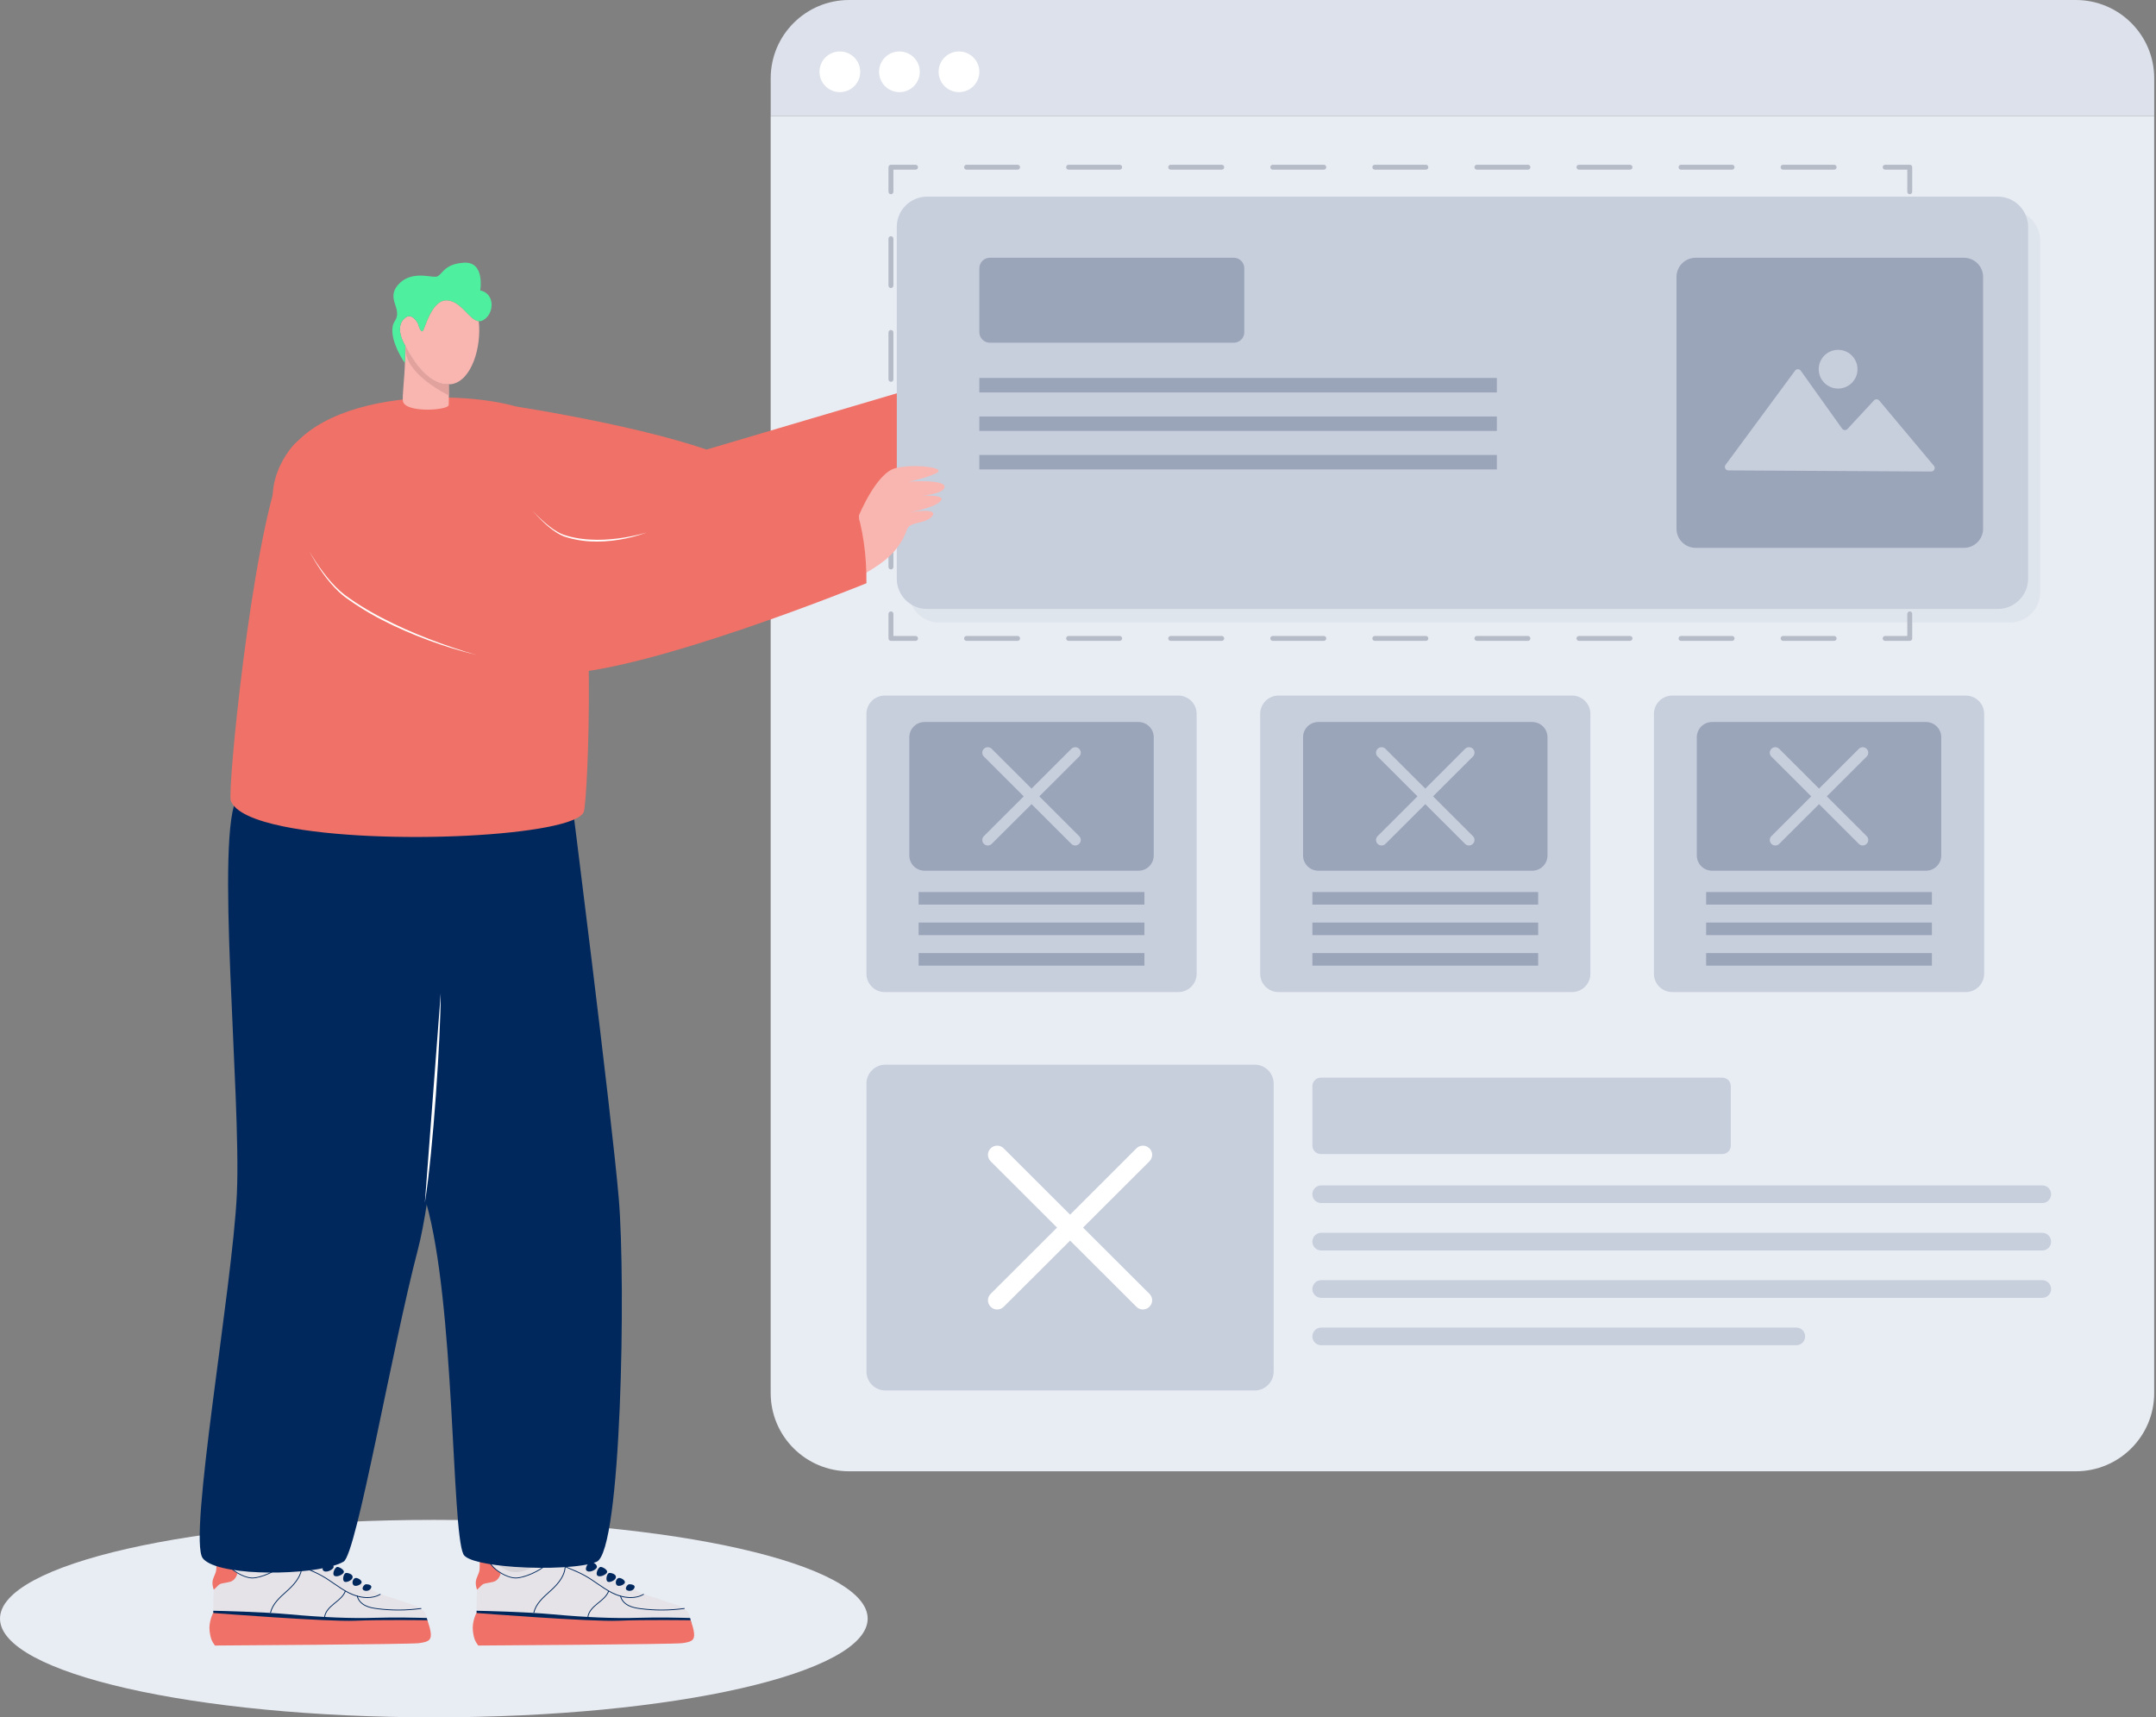 <svg width="349" height="278" viewBox="0 0 349 278" fill="none" xmlns="http://www.w3.org/2000/svg">
<rect x="0" y="0" width="349" height="278" fill="#808080" stroke="none"/>
<path d="M348.707 18.768V225.505C348.707 232.492 343.046 238.168 336.014 238.168H137.453C130.438 238.168 124.752 232.492 124.752 225.505V18.768H348.706H348.707Z" fill="#E8ECF3"/>
<path d="M309.14 103.744H305.159C304.939 103.744 304.761 103.566 304.761 103.346C304.761 103.127 304.939 102.949 305.159 102.949H308.742V99.372C308.742 99.153 308.921 98.975 309.14 98.975C309.36 98.975 309.539 99.153 309.539 99.372V103.346C309.539 103.566 309.36 103.744 309.14 103.744Z" fill="#B5BBC7"/>
<path d="M296.898 103.743H288.637C288.417 103.743 288.239 103.565 288.239 103.346C288.239 103.126 288.417 102.948 288.637 102.948H296.898C297.118 102.948 297.296 103.126 297.296 103.346C297.296 103.565 297.118 103.743 296.898 103.743ZM280.376 103.743H272.115C271.895 103.743 271.717 103.565 271.717 103.346C271.717 103.126 271.895 102.948 272.115 102.948H280.376C280.596 102.948 280.774 103.126 280.774 103.346C280.774 103.565 280.596 103.743 280.376 103.743ZM263.854 103.743H255.593C255.373 103.743 255.195 103.565 255.195 103.346C255.195 103.126 255.373 102.948 255.593 102.948H263.854C264.074 102.948 264.252 103.126 264.252 103.346C264.252 103.565 264.074 103.743 263.854 103.743ZM247.332 103.743H239.071C238.851 103.743 238.673 103.565 238.673 103.346C238.673 103.126 238.851 102.948 239.071 102.948H247.332C247.552 102.948 247.73 103.126 247.73 103.346C247.73 103.565 247.552 103.743 247.332 103.743ZM230.81 103.743H222.549C222.329 103.743 222.15 103.565 222.15 103.346C222.15 103.126 222.329 102.948 222.549 102.948H230.81C231.03 102.948 231.208 103.126 231.208 103.346C231.208 103.565 231.03 103.743 230.81 103.743ZM214.288 103.743H206.027C205.807 103.743 205.628 103.565 205.628 103.346C205.628 103.126 205.807 102.948 206.027 102.948H214.288C214.508 102.948 214.686 103.126 214.686 103.346C214.686 103.565 214.508 103.743 214.288 103.743ZM197.765 103.743H189.504C189.284 103.743 189.106 103.565 189.106 103.346C189.106 103.126 189.284 102.948 189.504 102.948H197.765C197.985 102.948 198.164 103.126 198.164 103.346C198.164 103.565 197.985 103.743 197.765 103.743ZM181.243 103.743H172.982C172.762 103.743 172.584 103.565 172.584 103.346C172.584 103.126 172.762 102.948 172.982 102.948H181.243C181.463 102.948 181.642 103.126 181.642 103.346C181.642 103.565 181.463 103.743 181.243 103.743ZM164.721 103.743H156.46C156.24 103.743 156.062 103.565 156.062 103.346C156.062 103.126 156.24 102.948 156.46 102.948H164.721C164.941 102.948 165.119 103.126 165.119 103.346C165.119 103.565 164.941 103.743 164.721 103.743Z" fill="#B5BBC7"/>
<path d="M148.203 103.744H144.222C144.002 103.744 143.823 103.566 143.823 103.346V99.372C143.823 99.153 144.002 98.975 144.222 98.975C144.442 98.975 144.62 99.153 144.62 99.372V102.949H148.203C148.423 102.949 148.601 103.127 148.601 103.346C148.601 103.566 148.423 103.744 148.203 103.744Z" fill="#B5BBC7"/>
<path d="M144.221 92.176C144.001 92.176 143.822 91.998 143.822 91.779V84.187C143.822 83.967 144.001 83.789 144.221 83.789C144.441 83.789 144.619 83.967 144.619 84.187V91.779C144.619 91.998 144.441 92.176 144.221 92.176ZM144.221 76.992C144.001 76.992 143.822 76.814 143.822 76.595V69.002C143.822 68.783 144.001 68.605 144.221 68.605C144.441 68.605 144.619 68.783 144.619 69.002V76.595C144.619 76.814 144.441 76.992 144.221 76.992ZM144.221 61.808C144.001 61.808 143.822 61.63 143.822 61.41V53.818C143.822 53.599 144.001 53.421 144.221 53.421C144.441 53.421 144.619 53.599 144.619 53.818V61.41C144.619 61.63 144.441 61.808 144.221 61.808ZM144.221 46.623C144.001 46.623 143.822 46.446 143.822 46.226V38.634C143.822 38.414 144.001 38.236 144.221 38.236C144.441 38.236 144.619 38.414 144.619 38.634V46.226C144.619 46.446 144.441 46.623 144.221 46.623Z" fill="#B5BBC7"/>
<path d="M144.221 31.439C144.001 31.439 143.822 31.261 143.822 31.041V27.067C143.822 26.848 144.001 26.67 144.221 26.67H148.202C148.422 26.67 148.6 26.848 148.6 27.067C148.6 27.287 148.422 27.465 148.202 27.465H144.619V31.041C144.619 31.261 144.441 31.439 144.221 31.439Z" fill="#B5BBC7"/>
<path d="M296.898 27.464H288.637C288.417 27.464 288.239 27.286 288.239 27.066C288.239 26.847 288.417 26.669 288.637 26.669H296.898C297.118 26.669 297.296 26.847 297.296 27.066C297.296 27.286 297.118 27.464 296.898 27.464ZM280.376 27.464H272.115C271.895 27.464 271.717 27.286 271.717 27.066C271.717 26.847 271.895 26.669 272.115 26.669H280.376C280.596 26.669 280.774 26.847 280.774 27.066C280.774 27.286 280.596 27.464 280.376 27.464ZM263.854 27.464H255.593C255.373 27.464 255.195 27.286 255.195 27.066C255.195 26.847 255.373 26.669 255.593 26.669H263.854C264.074 26.669 264.252 26.847 264.252 27.066C264.252 27.286 264.074 27.464 263.854 27.464ZM247.332 27.464H239.071C238.851 27.464 238.673 27.286 238.673 27.066C238.673 26.847 238.851 26.669 239.071 26.669H247.332C247.552 26.669 247.73 26.847 247.73 27.066C247.73 27.286 247.552 27.464 247.332 27.464ZM230.81 27.464H222.549C222.329 27.464 222.15 27.286 222.15 27.066C222.15 26.847 222.329 26.669 222.549 26.669H230.81C231.03 26.669 231.208 26.847 231.208 27.066C231.208 27.286 231.03 27.464 230.81 27.464ZM214.288 27.464H206.027C205.807 27.464 205.628 27.286 205.628 27.066C205.628 26.847 205.807 26.669 206.027 26.669H214.288C214.508 26.669 214.686 26.847 214.686 27.066C214.686 27.286 214.508 27.464 214.288 27.464ZM197.765 27.464H189.504C189.284 27.464 189.106 27.286 189.106 27.066C189.106 26.847 189.284 26.669 189.504 26.669H197.765C197.985 26.669 198.164 26.847 198.164 27.066C198.164 27.286 197.985 27.464 197.765 27.464ZM181.243 27.464H172.982C172.762 27.464 172.584 27.286 172.584 27.066C172.584 26.847 172.762 26.669 172.982 26.669H181.243C181.463 26.669 181.642 26.847 181.642 27.066C181.642 27.286 181.463 27.464 181.243 27.464ZM164.721 27.464H156.46C156.24 27.464 156.062 27.286 156.062 27.066C156.062 26.847 156.24 26.669 156.46 26.669H164.721C164.941 26.669 165.119 26.847 165.119 27.066C165.119 27.286 164.941 27.464 164.721 27.464Z" fill="#B5BBC7"/>
<path d="M309.14 31.439C308.921 31.439 308.742 31.261 308.742 31.041V27.465H305.159C304.939 27.465 304.761 27.287 304.761 27.067C304.761 26.848 304.939 26.67 305.159 26.67H309.14C309.36 26.67 309.539 26.848 309.539 27.067V31.041C309.539 31.261 309.36 31.439 309.14 31.439Z" fill="#B5BBC7"/>
<path d="M309.14 92.176C308.92 92.176 308.742 91.998 308.742 91.779V84.187C308.742 83.967 308.92 83.789 309.14 83.789C309.36 83.789 309.539 83.967 309.539 84.187V91.779C309.539 91.998 309.36 92.176 309.14 92.176ZM309.14 76.992C308.92 76.992 308.742 76.814 308.742 76.595V69.002C308.742 68.783 308.92 68.605 309.14 68.605C309.36 68.605 309.539 68.783 309.539 69.002V76.595C309.539 76.814 309.36 76.992 309.14 76.992ZM309.14 61.808C308.92 61.808 308.742 61.63 308.742 61.41V53.818C308.742 53.599 308.92 53.421 309.14 53.421C309.36 53.421 309.539 53.599 309.539 53.818V61.41C309.539 61.63 309.36 61.808 309.14 61.808ZM309.14 46.623C308.92 46.623 308.742 46.446 308.742 46.226V38.634C308.742 38.414 308.92 38.236 309.14 38.236C309.36 38.236 309.539 38.414 309.539 38.634V46.226C309.539 46.446 309.36 46.623 309.14 46.623Z" fill="#B5BBC7"/>
<path d="M348.711 18.768V12.672C348.711 5.678 343.031 0 336.015 0H137.45C130.435 0 124.756 5.678 124.756 12.672V18.768H348.712H348.711Z" fill="#DCE1EB"/>
<path d="M139.251 11.617C139.251 13.446 137.772 14.913 135.949 14.913C134.126 14.913 132.656 13.446 132.656 11.617C132.656 9.787 134.135 8.33 135.949 8.33C137.763 8.33 139.251 9.797 139.251 11.617Z" fill="white"/>
<path d="M148.891 11.617C148.891 13.446 147.412 14.913 145.589 14.913C143.766 14.913 142.296 13.446 142.296 11.617C142.296 9.787 143.775 8.33 145.589 8.33C147.403 8.33 148.891 9.797 148.891 11.617Z" fill="white"/>
<path d="M158.532 11.617C158.532 13.446 157.053 14.913 155.229 14.913C153.406 14.913 151.937 13.446 151.937 11.617C151.937 9.787 153.416 8.33 155.229 8.33C157.043 8.33 158.532 9.797 158.532 11.617Z" fill="white"/>
<path d="M70.227 277.999C109.011 277.999 140.453 270.843 140.453 262.017C140.453 253.19 109.011 246.034 70.227 246.034C31.442 246.034 0 253.19 0 262.017C0 270.843 31.442 277.999 70.227 277.999Z" fill="#E8ECF3"/>
<g clip-path="url(#clip0_2634_6950)">
<path d="M37.598 252.504C37.598 252.504 39.42 252.207 41.242 252.037C43.065 251.867 45.234 251.91 45.234 251.91L45.451 253.523C45.451 253.523 40.895 255.009 40.765 255.009C40.635 255.009 37.945 253.778 37.945 253.778L37.598 252.504V252.504Z" fill="#D5D3D8"/>
<path d="M34.538 261.206C34.473 261.016 34.604 257.322 34.604 257.322C34.604 257.322 34.213 256.398 34.506 255.57C34.799 254.743 35.027 254.552 35.027 253.723C35.027 252.895 35.027 251.685 36.198 251.526C37.37 251.367 37.467 252.896 38.346 253.532C39.225 254.169 40.526 255.093 43.032 253.978C45.538 252.864 45.375 252.737 45.375 252.737C45.375 252.737 44.822 251.972 45.603 250.572C46.384 249.17 46.904 248.884 47.23 248.948C47.556 249.011 49.443 250.54 49.996 251.049C50.55 251.559 50.875 251.877 50.875 251.877C50.875 251.877 53.543 253.437 55.073 254.329C56.603 255.22 61.223 257.959 61.223 257.959C61.223 257.959 66.451 259.593 67.536 260.061C68.621 260.528 68.881 261.122 69.055 261.759C69.229 262.396 69.272 262.778 69.272 262.778C69.272 262.778 52.35 263.287 49.877 263.16C47.404 263.032 34.539 261.206 34.539 261.206H34.538Z" fill="#E5E3E8"/>
<path d="M35.298 256.664C35.688 256.239 36.209 256.324 37.207 256.069C38.205 255.814 38.422 254.711 38.422 254.711C37.557 254.047 36.7 253.128 36.148 252.199C36.041 252.02 35.927 251.823 35.729 251.746C35.703 251.735 35.676 251.728 35.648 251.723C35.027 252.134 35.027 253.054 35.027 253.724C35.027 254.552 34.799 254.743 34.506 255.571C34.213 256.399 34.604 257.322 34.604 257.322C34.604 257.322 34.907 257.088 35.298 256.664V256.664Z" fill="#F07167"/>
<path d="M59.464 258.679C58.523 258.679 57.495 258.426 56.481 257.924C55.61 257.493 54.798 256.934 54.013 256.393C53.379 255.957 52.723 255.505 52.042 255.125C51.224 254.668 50.34 254.299 49.486 253.942C48.448 253.508 47.375 253.06 46.407 252.451C46.376 252.431 46.366 252.39 46.387 252.359C46.407 252.328 46.45 252.319 46.481 252.34C47.439 252.943 48.507 253.389 49.539 253.821C50.397 254.179 51.284 254.55 52.109 255.01C52.797 255.393 53.455 255.846 54.091 256.285C54.873 256.823 55.681 257.38 56.543 257.806C58.361 258.706 60.22 258.79 61.515 258.033C61.547 258.014 61.588 258.024 61.608 258.056C61.627 258.088 61.617 258.128 61.584 258.147C60.977 258.502 60.251 258.679 59.465 258.679L59.464 258.679Z" fill="#00285D"/>
<path d="M50.744 253.098C50.449 252.751 50.874 251.484 51.439 251.611C52.003 251.739 52.523 252.078 52.393 252.418C52.263 252.758 50.961 253.352 50.744 253.098Z" fill="#00285D"/>
<path d="M52.263 254.159C52.074 253.871 52.566 252.886 52.958 252.843C53.348 252.801 54.085 253.267 53.999 253.692C53.912 254.117 52.653 254.754 52.263 254.159Z" fill="#00285D"/>
<path d="M54.085 255.051C53.719 254.731 54.259 253.649 54.606 253.649C54.953 253.649 55.821 254.159 55.647 254.541C55.474 254.923 54.476 255.39 54.085 255.051Z" fill="#00285D"/>
<path d="M55.734 256.027C55.335 255.748 55.647 254.669 55.995 254.626C56.342 254.583 57.166 254.838 57.079 255.348C56.992 255.857 56.038 256.239 55.734 256.027Z" fill="#00285D"/>
<path d="M57.253 256.622C56.836 256.272 57.166 255.433 57.6 255.433C58.034 255.433 58.685 255.9 58.511 256.24C58.338 256.58 57.557 256.876 57.253 256.622Z" fill="#00285D"/>
<path d="M58.815 257.386C58.468 257.131 58.945 256.452 59.249 256.452C59.553 256.452 60.29 256.537 60.073 257.047C59.857 257.556 59.162 257.641 58.815 257.386V257.386Z" fill="#00285D"/>
<path d="M69.097 261.917C67.912 261.882 63.929 261.779 60.681 261.886C56.82 262.013 52.09 261.801 46.97 261.334C42.415 260.919 35.902 260.772 34.52 260.745C34.52 260.997 34.526 261.17 34.538 261.207C34.538 261.207 47.403 263.032 49.876 263.16C52.349 263.287 69.271 262.778 69.271 262.778C69.271 262.778 69.235 262.458 69.096 261.917H69.097Z" fill="#00285D"/>
<path d="M34.493 261.11C34.493 261.11 33.745 262.557 33.933 264.048C34.105 265.418 34.374 265.772 34.794 266.375C34.794 266.375 66.422 266.184 67.789 265.993C69.156 265.802 69.741 265.611 69.741 264.656C69.741 263.701 69.163 262.286 69.163 262.286C69.163 262.286 61.737 262.172 57.441 262.363C53.146 262.554 34.493 261.11 34.493 261.11Z" fill="#F07167"/>
<path d="M43.796 261.099C43.791 261.099 43.786 261.099 43.781 261.098C43.744 261.089 43.721 261.053 43.73 261.018C44.074 259.581 45.239 258.541 46.366 257.536L46.482 257.433C47.962 256.11 48.72 254.877 48.799 253.663C48.802 253.627 48.834 253.599 48.871 253.602C48.908 253.604 48.937 253.636 48.934 253.672C48.853 254.922 48.08 256.185 46.573 257.532L46.458 257.635C45.346 258.626 44.197 259.652 43.862 261.048C43.855 261.079 43.827 261.1 43.796 261.1V261.099Z" fill="#00285D"/>
<path d="M52.541 261.876C52.541 261.876 52.537 261.876 52.535 261.876C52.498 261.872 52.47 261.84 52.474 261.803C52.565 260.86 53.309 260.137 54.025 259.554C54.085 259.506 54.144 259.458 54.203 259.41C54.863 258.878 55.545 258.327 55.833 257.558C55.845 257.524 55.885 257.506 55.92 257.519C55.955 257.531 55.973 257.57 55.96 257.604C55.658 258.406 54.962 258.968 54.289 259.512C54.229 259.56 54.17 259.608 54.111 259.656C53.416 260.221 52.694 260.92 52.607 261.815C52.604 261.849 52.575 261.875 52.54 261.875L52.541 261.876Z" fill="#00285D"/>
<path d="M64.489 260.694C63.36 260.694 62.233 260.624 61.111 260.482C60.468 260.401 59.729 260.287 59.078 259.953C58.378 259.594 57.888 259.003 57.769 258.372C57.762 258.336 57.786 258.302 57.823 258.295C57.86 258.288 57.895 258.312 57.902 258.348C58.014 258.939 58.477 259.495 59.141 259.834C59.773 260.158 60.498 260.27 61.128 260.35C63.457 260.644 65.817 260.631 68.142 260.311C68.179 260.306 68.213 260.332 68.218 260.368C68.223 260.404 68.197 260.438 68.16 260.443C66.943 260.611 65.715 260.694 64.488 260.694H64.489Z" fill="#00285D"/>
<path d="M47.534 248.979L47.151 249.527C47.054 249.666 47.102 249.855 47.253 249.934L49.331 251.019C49.467 251.089 49.635 251.044 49.714 250.915L49.833 250.72L47.534 248.979Z" fill="#F07167"/>
<path d="M40.853 255.503C40.791 255.503 40.731 255.501 40.673 255.496C39.228 255.386 37.514 254.219 36.923 253.431C36.536 252.915 35.645 251.747 35.636 251.735C35.615 251.707 35.621 251.667 35.65 251.646C35.679 251.625 35.72 251.63 35.741 251.659C35.75 251.67 36.64 252.838 37.028 253.355C37.606 254.124 39.275 255.262 40.684 255.369C42.087 255.476 44.911 254.134 45.575 253.354C45.711 253.196 45.845 253.031 45.986 252.857C46.525 252.198 47.08 251.517 47.675 251.175C48.433 250.739 50.802 251.775 50.902 251.819C50.935 251.834 50.95 251.871 50.935 251.903C50.92 251.935 50.881 251.95 50.849 251.935C50.825 251.924 48.442 250.882 47.741 251.285C47.168 251.615 46.619 252.287 46.089 252.937C45.947 253.111 45.812 253.276 45.676 253.436C45.02 254.206 42.374 255.503 40.854 255.503H40.853Z" fill="#00285D"/>
</g>
<g clip-path="url(#clip1_2634_6950)">
<path d="M80.218 252.504C80.218 252.504 82.04 252.207 83.862 252.037C85.685 251.867 87.854 251.91 87.854 251.91L88.071 253.523C88.071 253.523 83.515 255.009 83.385 255.009C83.255 255.009 80.565 253.778 80.565 253.778L80.218 252.504V252.504Z" fill="#D5D3D8"/>
<path d="M77.159 261.206C77.093 261.016 77.224 257.322 77.224 257.322C77.224 257.322 76.834 256.398 77.126 255.57C77.419 254.743 77.647 254.552 77.647 253.723C77.647 252.895 77.647 251.685 78.818 251.526C79.99 251.367 80.087 252.896 80.966 253.532C81.845 254.169 83.146 255.093 85.652 253.978C88.158 252.864 87.995 252.737 87.995 252.737C87.995 252.737 87.442 251.972 88.223 250.572C89.004 249.17 89.525 248.884 89.85 248.948C90.176 249.011 92.063 250.54 92.617 251.049C93.17 251.559 93.495 251.877 93.495 251.877C93.495 251.877 96.163 253.437 97.693 254.329C99.223 255.22 103.844 257.959 103.844 257.959C103.844 257.959 109.072 259.593 110.156 260.061C111.241 260.528 111.502 261.122 111.675 261.759C111.849 262.396 111.892 262.778 111.892 262.778C111.892 262.778 94.97 263.287 92.497 263.16C90.024 263.032 77.159 261.206 77.159 261.206H77.159Z" fill="#E5E3E8"/>
<path d="M77.918 256.664C78.309 256.239 78.829 256.324 79.828 256.069C80.826 255.814 81.042 254.711 81.042 254.711C80.178 254.047 79.32 253.128 78.768 252.199C78.661 252.02 78.547 251.823 78.349 251.746C78.323 251.735 78.296 251.728 78.269 251.723C77.647 252.134 77.647 253.054 77.647 253.724C77.647 254.552 77.419 254.743 77.126 255.571C76.833 256.399 77.224 257.322 77.224 257.322C77.224 257.322 77.527 257.088 77.918 256.664V256.664Z" fill="#F07167"/>
<path d="M102.084 258.679C101.143 258.679 100.115 258.426 99.102 257.924C98.23 257.493 97.418 256.934 96.633 256.393C95.999 255.957 95.343 255.505 94.662 255.125C93.844 254.668 92.961 254.299 92.106 253.942C91.068 253.508 89.995 253.06 89.027 252.451C88.996 252.431 88.987 252.39 89.007 252.359C89.027 252.328 89.07 252.319 89.101 252.34C90.059 252.943 91.127 253.389 92.159 253.821C93.017 254.179 93.905 254.55 94.73 255.01C95.417 255.393 96.075 255.846 96.712 256.285C97.493 256.823 98.301 257.38 99.163 257.806C100.982 258.706 102.84 258.79 104.135 258.033C104.167 258.014 104.209 258.024 104.228 258.056C104.247 258.088 104.237 258.128 104.204 258.147C103.597 258.502 102.871 258.679 102.085 258.679L102.084 258.679Z" fill="#00285D"/>
<path d="M93.364 253.098C93.069 252.751 93.494 251.484 94.059 251.611C94.623 251.739 95.144 252.078 95.013 252.418C94.883 252.758 93.581 253.352 93.364 253.098Z" fill="#00285D"/>
<path d="M94.883 254.159C94.694 253.871 95.187 252.886 95.578 252.843C95.968 252.801 96.706 253.267 96.619 253.692C96.532 254.117 95.273 254.754 94.883 254.159Z" fill="#00285D"/>
<path d="M96.706 255.051C96.339 254.731 96.879 253.649 97.227 253.649C97.574 253.649 98.441 254.159 98.267 254.541C98.094 254.923 97.096 255.39 96.706 255.051Z" fill="#00285D"/>
<path d="M98.354 256.027C97.955 255.748 98.267 254.669 98.615 254.626C98.962 254.583 99.786 254.838 99.7 255.348C99.613 255.857 98.659 256.239 98.354 256.027Z" fill="#00285D"/>
<path d="M99.873 256.622C99.456 256.272 99.786 255.433 100.22 255.433C100.654 255.433 101.305 255.9 101.132 256.24C100.958 256.58 100.177 256.876 99.873 256.622Z" fill="#00285D"/>
<path d="M101.435 257.386C101.088 257.131 101.565 256.452 101.869 256.452C102.173 256.452 102.91 256.537 102.693 257.047C102.477 257.556 101.782 257.641 101.435 257.386V257.386Z" fill="#00285D"/>
<path d="M111.717 261.917C110.532 261.882 106.549 261.779 103.301 261.886C99.44 262.013 94.71 261.801 89.59 261.334C85.035 260.919 78.522 260.772 77.141 260.745C77.141 260.997 77.146 261.17 77.159 261.207C77.159 261.207 90.023 263.032 92.496 263.16C94.969 263.287 111.891 262.778 111.891 262.778C111.891 262.778 111.855 262.458 111.716 261.917H111.717Z" fill="#00285D"/>
<path d="M77.113 261.11C77.113 261.11 76.365 262.557 76.553 264.048C76.725 265.418 76.994 265.772 77.414 266.375C77.414 266.375 109.043 266.184 110.409 265.993C111.776 265.802 112.362 265.611 112.362 264.656C112.362 263.701 111.784 262.286 111.784 262.286C111.784 262.286 104.357 262.172 100.062 262.363C95.766 262.554 77.113 261.11 77.113 261.11Z" fill="#F07167"/>
<path d="M86.416 261.099C86.411 261.099 86.406 261.099 86.401 261.098C86.364 261.089 86.341 261.053 86.35 261.018C86.695 259.581 87.859 258.541 88.987 257.536L89.102 257.433C90.582 256.11 91.34 254.877 91.42 253.663C91.422 253.627 91.454 253.599 91.492 253.602C91.529 253.604 91.558 253.636 91.555 253.672C91.473 254.922 90.701 256.185 89.194 257.532L89.078 257.635C87.966 258.626 86.817 259.652 86.482 261.048C86.475 261.079 86.448 261.1 86.416 261.1V261.099Z" fill="#00285D"/>
<path d="M95.162 261.876C95.162 261.876 95.157 261.876 95.155 261.876C95.118 261.872 95.09 261.84 95.094 261.803C95.185 260.86 95.929 260.137 96.645 259.554C96.705 259.506 96.764 259.458 96.823 259.41C97.483 258.878 98.165 258.327 98.453 257.558C98.466 257.524 98.505 257.506 98.54 257.519C98.575 257.531 98.593 257.57 98.58 257.604C98.279 258.406 97.583 258.968 96.909 259.512C96.85 259.56 96.79 259.608 96.731 259.656C96.036 260.221 95.314 260.92 95.228 261.815C95.224 261.849 95.195 261.875 95.16 261.875L95.162 261.876Z" fill="#00285D"/>
<path d="M107.109 260.694C105.98 260.694 104.853 260.624 103.731 260.482C103.088 260.401 102.349 260.287 101.698 259.953C100.998 259.594 100.508 259.003 100.389 258.372C100.382 258.336 100.407 258.302 100.443 258.295C100.48 258.288 100.515 258.312 100.522 258.348C100.634 258.939 101.097 259.495 101.762 259.834C102.393 260.158 103.118 260.27 103.749 260.35C106.077 260.644 108.437 260.631 110.762 260.311C110.799 260.306 110.833 260.332 110.838 260.368C110.843 260.404 110.818 260.438 110.78 260.443C109.563 260.611 108.336 260.694 107.108 260.694H107.109Z" fill="#00285D"/>
<path d="M90.154 248.979L89.771 249.527C89.674 249.666 89.722 249.855 89.873 249.934L91.952 251.019C92.087 251.089 92.255 251.044 92.334 250.915L92.453 250.72L90.154 248.979Z" fill="#F07167"/>
<path d="M83.473 255.503C83.411 255.503 83.351 255.501 83.293 255.496C81.848 255.386 80.135 254.219 79.543 253.431C79.156 252.915 78.266 251.747 78.257 251.735C78.235 251.707 78.241 251.667 78.27 251.646C78.299 251.625 78.34 251.63 78.361 251.659C78.37 251.67 79.261 252.838 79.649 253.355C80.226 254.124 81.895 255.262 83.304 255.369C84.707 255.476 87.532 254.134 88.196 253.354C88.331 253.196 88.465 253.031 88.607 252.857C89.145 252.198 89.7 251.517 90.296 251.175C91.053 250.739 93.422 251.775 93.522 251.819C93.555 251.834 93.57 251.871 93.555 251.903C93.54 251.935 93.502 251.95 93.469 251.935C93.445 251.924 91.062 250.882 90.362 251.285C89.788 251.615 89.24 252.287 88.709 252.937C88.567 253.111 88.432 253.276 88.296 253.436C87.64 254.206 84.995 255.503 83.474 255.503H83.473Z" fill="#00285D"/>
</g>
<path d="M149.853 77.023C149.853 77.023 142.138 82.373 129.031 89.876C124.921 92.237 120.144 94.073 114.705 94.844C112.603 95.138 110.565 95.377 108.597 95.567C101.821 96.203 95.897 96.227 91.055 95.981C89.558 95.91 88.173 95.806 86.891 95.695C80.489 95.115 76.858 94.177 76.858 94.177C76.858 94.177 74.525 81.475 74.525 80.689C74.525 79.902 83.577 65.816 83.577 65.816C83.577 65.816 102.315 68.655 114.371 72.772L145.641 63.528L149.853 77.024V77.023Z" fill="#F07167"/>
<path d="M96.563 252.825C94.338 253.745 88.397 253.997 83.304 253.644C79.124 253.346 75.52 252.659 75.008 251.59C73.081 247.538 73.677 211.149 68.975 194.642C67.727 190.256 65.185 178.648 62.55 166.157C58.473 146.761 54.18 125.228 54.18 125.228L92.261 127.171C92.261 127.171 99.02 180.489 100.166 194.039C101.311 207.589 100.622 251.143 96.563 252.826V252.825Z" fill="#00285D"/>
<path d="M75.079 126.171C75.079 126.171 71.851 186.269 67.643 202.281C63.435 218.294 57.736 251.55 55.62 252.792C52.071 254.871 38.458 255.307 33.97 253.096C33.468 252.849 33.081 252.57 32.833 252.257C30.371 249.134 37.651 208.355 38.343 193.271C39.076 177.25 34.712 134.859 38.475 128.916C38.491 128.883 38.508 128.858 38.524 128.833C42.378 123.211 66.465 112.599 66.465 112.599L75.079 126.17V126.171Z" fill="#00285D"/>
<path d="M94.505 131.398C93.146 135.356 61.574 137.002 45.895 133.786C41.276 132.838 38.037 131.472 37.357 129.614C36.789 128.061 40.615 88.545 45.532 75.719C46.034 74.39 46.556 73.349 47.087 72.661C55.857 61.323 83.545 63.527 87.783 67.838C90.452 70.552 92.587 76.686 93.723 84.576C93.882 85.728 94.03 86.919 94.17 88.126C94.924 94.8 95.231 102.198 95.306 108.954C95.306 109.168 95.315 109.392 95.315 109.604C95.408 121.009 94.822 130.479 94.505 131.399V131.398Z" fill="#F07167"/>
<g opacity="0.15">
<path d="M325.345 34.045H152.041C149.329 34.045 147.13 36.24 147.13 38.947V95.884C147.13 98.591 149.329 100.786 152.041 100.786H325.345C328.057 100.786 330.255 98.591 330.255 95.884V38.947C330.255 36.24 328.057 34.045 325.345 34.045Z" fill="#B1BACC"/>
</g>
<path d="M323.382 31.835H150.078C147.366 31.835 145.168 34.03 145.168 36.737V93.674C145.168 96.381 147.366 98.576 150.078 98.576H323.382C326.094 98.576 328.293 96.381 328.293 93.674V36.737C328.293 34.03 326.094 31.835 323.382 31.835Z" fill="#C7CEDC"/>
<path d="M274.485 41.726H317.907C319.621 41.726 321.012 43.115 321.012 44.826V85.585C321.012 87.296 319.62 88.684 317.907 88.684H274.485C272.771 88.684 271.38 87.295 271.38 85.585V44.826C271.38 43.114 272.772 41.726 274.485 41.726Z" fill="#9AA5BA"/>
<path d="M139.039 83.439C139.039 83.439 141.846 76.547 144.971 75.78C148.093 75.012 153.401 75.705 151.567 76.593C149.734 77.48 147.076 77.966 147.076 77.966C147.076 77.966 153.276 77.507 152.879 78.924C152.484 80.342 147.001 80.359 147.001 80.359C147.001 80.359 153.158 79.769 152.349 80.987C151.542 82.203 147.064 82.961 147.064 82.961C147.064 82.961 151.917 82.098 150.946 83.489C149.974 84.88 147.291 84.328 146.813 85.719C145.298 90.107 141.578 91.817 139.42 93.212L139.039 83.442L139.039 83.439Z" fill="#F9B6B1"/>
<path d="M47.722 71.829C47.722 71.829 40.775 78.711 46.218 87.368C51.662 96.025 77.801 109.031 90.028 109.072C104.185 109.118 140.253 94.413 140.253 94.413C140.296 89.818 139.684 85.544 138.376 81.613C138.376 81.613 97.504 89.27 93.305 87.613C89.106 85.956 58.099 62.493 47.722 71.829Z" fill="#F07167"/>
<path d="M77.494 51.995C75.999 51.868 74.772 48.883 72.496 48.627C69.85 48.334 68.802 53.284 68.419 53.59C68.049 53.897 67.639 52.353 67.639 52.353C67.639 52.353 68.176 46.164 74.337 47.249C76.19 47.58 77.212 49.571 77.494 51.995Z" fill="#F07167"/>
<path d="M73.122 62.177C72.956 62.202 72.803 62.215 72.637 62.215C69.749 62.355 67.434 59.204 66.322 57.315C65.965 56.728 65.734 56.256 65.645 56.052C65.606 55.962 65.581 55.925 65.581 55.925C65.581 55.925 63.689 52.952 65.581 51.459C66.693 50.515 67.639 52.353 67.639 52.353C67.639 52.353 68.048 53.896 68.419 53.59C68.802 53.283 69.851 48.333 72.496 48.627C74.772 48.882 75.999 51.867 77.494 51.995C77.98 56.167 76.331 61.641 73.123 62.177H73.122Z" fill="#F9B6B1"/>
<path d="M72.623 65.61C72.368 66.436 65.695 66.858 65.234 64.99C65.067 64.331 65.489 61.231 65.545 58.743C65.585 57.225 65.617 56.056 65.617 56.056H65.649C65.736 56.255 65.968 56.732 66.326 57.312C67.432 59.204 69.75 62.359 72.641 62.216C72.648 62.749 72.657 63.409 72.657 64.005C72.664 64.824 72.649 65.523 72.624 65.611L72.623 65.61Z" fill="#F9B6B1"/>
<path d="M78.21 51.828C77.954 51.969 77.724 52.02 77.494 51.994C75.999 51.866 74.772 48.881 72.496 48.626C69.85 48.333 68.802 53.283 68.419 53.589C68.049 53.895 67.639 52.352 67.639 52.352C67.639 52.352 66.693 50.514 65.581 51.459C63.689 52.951 65.581 55.924 65.581 55.924C65.581 55.924 65.606 55.962 65.645 56.051H65.62C65.62 56.051 65.581 57.225 65.543 58.743C65.531 58.743 65.517 58.718 65.505 58.704C64.955 57.991 62.565 53.996 63.907 51.981C65.25 49.952 62.424 48.421 64.432 46.111C66.451 43.802 69.468 44.873 70.529 44.797C71.603 44.733 71.603 42.743 75.079 42.526C78.556 42.296 77.738 47.017 77.738 47.017C80.14 47.488 80.077 50.781 78.211 51.827L78.21 51.828Z" fill="#4EEF9F"/>
<path d="M72.656 64.004C72.656 64.004 65.434 60.618 65.617 56.262C65.617 56.191 65.624 56.12 65.633 56.055H65.649C65.736 56.254 65.968 56.731 66.326 57.311C67.433 59.203 69.75 62.358 72.641 62.215C72.648 62.748 72.657 63.408 72.657 64.004H72.656Z" fill="#E1A29E"/>
<path d="M312.604 76.33L279.77 76.147C279.315 76.147 279.044 75.615 279.325 75.248L290.576 59.996C290.808 59.687 291.273 59.687 291.496 60.005L298.187 69.381C298.39 69.67 298.816 69.7 299.058 69.439L303.347 64.819C303.58 64.567 303.977 64.578 304.2 64.838L313.05 75.402C313.36 75.769 313.089 76.329 312.604 76.329V76.33Z" fill="#C7CEDC"/>
<path d="M300.681 59.784C300.672 61.515 299.258 62.91 297.523 62.901C295.789 62.891 294.391 61.48 294.401 59.748C294.41 58.017 295.824 56.622 297.559 56.631C299.293 56.641 300.691 58.052 300.681 59.784Z" fill="#C7CEDC"/>
<path d="M201.419 43.432V53.779C201.419 54.717 200.654 55.48 199.715 55.48H160.243C159.296 55.48 158.531 54.717 158.531 53.779V43.432C158.531 42.486 159.295 41.723 160.243 41.723H199.715C200.654 41.723 201.419 42.486 201.419 43.432Z" fill="#9AA5BA"/>
<path d="M242.3 67.42H158.531V69.757H242.3V67.42Z" fill="#9AA5BA"/>
<path d="M242.3 61.18H158.531V63.525H242.3V61.18Z" fill="#9AA5BA"/>
<path d="M242.3 73.651H158.531V75.988H242.3V73.651Z" fill="#9AA5BA"/>
<path d="M143.225 112.6H190.733C192.372 112.6 193.703 113.928 193.703 115.564V157.627C193.703 159.264 192.372 160.591 190.733 160.591H143.224C141.585 160.591 140.255 159.264 140.255 157.627V115.564C140.255 113.927 141.585 112.6 143.224 112.6H143.225Z" fill="#C7CEDC"/>
<path d="M147.195 138.483V119.342C147.195 117.98 148.3 116.877 149.665 116.877H184.29C185.654 116.877 186.76 117.98 186.76 119.342V138.483C186.76 139.845 185.654 140.948 184.29 140.948H149.666C148.301 140.948 147.195 139.844 147.195 138.482V138.483Z" fill="#9AA5BA"/>
<path d="M185.251 144.403H148.704V146.434H185.251V144.403Z" fill="#9AA5BA"/>
<path d="M185.251 149.343H148.704V151.374H185.251V149.343Z" fill="#9AA5BA"/>
<path d="M185.251 154.283H148.704V156.314H185.251V154.283Z" fill="#9AA5BA"/>
<path d="M174.683 135.344C175.039 135.688 175.039 136.254 174.683 136.599C174.337 136.954 173.771 136.954 173.425 136.608L166.982 130.176L160.529 136.608C160.182 136.953 159.616 136.953 159.27 136.608C158.915 136.253 158.915 135.688 159.27 135.343L165.714 128.911L159.27 122.479C158.915 122.124 158.915 121.559 159.27 121.214C159.616 120.869 160.182 120.869 160.529 121.214L166.982 127.655L173.425 121.214C173.771 120.869 174.337 120.869 174.683 121.214C175.039 121.559 175.039 122.124 174.683 122.479L168.24 128.911L174.683 135.343V135.344Z" fill="#C7CEDC"/>
<path d="M206.962 112.6H254.471C256.111 112.6 257.441 113.928 257.441 115.564V157.627C257.441 159.264 256.11 160.591 254.471 160.591H206.962C205.323 160.591 203.993 159.264 203.993 157.627V115.563C203.993 113.926 205.323 112.599 206.962 112.599V112.6Z" fill="#C7CEDC"/>
<path d="M210.932 138.483V119.342C210.932 117.98 212.038 116.877 213.402 116.877H248.027C249.391 116.877 250.497 117.98 250.497 119.342V138.483C250.497 139.845 249.39 140.948 248.027 140.948H213.403C212.039 140.948 210.932 139.844 210.932 138.482V138.483Z" fill="#9AA5BA"/>
<path d="M248.988 144.403H212.442V146.434H248.988V144.403Z" fill="#9AA5BA"/>
<path d="M248.988 149.343H212.442V151.374H248.988V149.343Z" fill="#9AA5BA"/>
<path d="M248.988 154.283H212.442V156.314H248.988V154.283Z" fill="#9AA5BA"/>
<path d="M238.42 135.344C238.776 135.688 238.776 136.254 238.42 136.599C238.074 136.954 237.508 136.954 237.162 136.608L230.719 130.176L224.266 136.608C223.92 136.953 223.354 136.953 223.008 136.608C222.652 136.253 222.652 135.688 223.008 135.343L229.451 128.911L223.008 122.479C222.652 122.124 222.652 121.559 223.008 121.214C223.354 120.869 223.92 120.869 224.266 121.214L230.719 127.655L237.162 121.214C237.508 120.869 238.074 120.869 238.42 121.214C238.776 121.559 238.776 122.124 238.42 122.479L231.977 128.911L238.42 135.343V135.344Z" fill="#C7CEDC"/>
<path d="M270.7 112.6H318.208C319.848 112.6 321.178 113.928 321.178 115.564V157.627C321.178 159.264 319.847 160.591 318.208 160.591H270.699C269.06 160.591 267.73 159.263 267.73 157.627V115.564C267.73 113.927 269.06 112.6 270.699 112.6H270.7Z" fill="#C7CEDC"/>
<path d="M274.67 138.483V119.342C274.67 117.98 275.776 116.877 277.14 116.877H311.765C313.129 116.877 314.235 117.98 314.235 119.342V138.483C314.235 139.845 313.129 140.948 311.765 140.948H277.141C275.777 140.948 274.67 139.844 274.67 138.482V138.483Z" fill="#9AA5BA"/>
<path d="M312.726 144.403H276.18V146.434H312.726V144.403Z" fill="#9AA5BA"/>
<path d="M312.726 149.343H276.18V151.374H312.726V149.343Z" fill="#9AA5BA"/>
<path d="M312.726 154.283H276.18V156.314H312.726V154.283Z" fill="#9AA5BA"/>
<path d="M302.158 135.344C302.514 135.688 302.514 136.254 302.158 136.599C301.812 136.954 301.246 136.954 300.9 136.608L294.457 130.176L288.004 136.608C287.658 136.953 287.092 136.953 286.746 136.608C286.39 136.253 286.39 135.688 286.746 135.343L293.189 128.911L286.746 122.479C286.39 122.124 286.39 121.559 286.746 121.214C287.092 120.869 287.658 120.869 288.004 121.214L294.457 127.655L300.9 121.214C301.246 120.869 301.812 120.869 302.158 121.214C302.514 121.559 302.514 122.124 302.158 122.479L295.715 128.911L302.158 135.343V135.344Z" fill="#C7CEDC"/>
<path d="M206.172 175.415V222.009C206.172 223.71 204.795 225.085 203.099 225.085H143.338C141.634 225.085 140.257 223.71 140.257 222.009V175.415C140.257 173.722 141.634 172.347 143.338 172.347H203.099C204.795 172.347 206.172 173.722 206.172 175.415Z" fill="#C7CEDC"/>
<path d="M186.06 209.438C186.652 210.014 186.652 210.955 186.06 211.531C185.483 212.122 184.539 212.122 183.963 211.547L173.222 200.826L162.466 211.547C161.889 212.122 160.945 212.122 160.368 211.547C159.776 210.955 159.776 210.013 160.368 209.438L171.109 198.717L160.368 187.996C159.776 187.405 159.776 186.462 160.368 185.887C160.945 185.311 161.889 185.311 162.466 185.887L173.222 196.624L183.963 185.887C184.539 185.311 185.483 185.311 186.06 185.887C186.652 186.462 186.652 187.405 186.06 187.996L175.319 198.717L186.06 209.438Z" fill="white"/>
<path d="M278.797 174.449H213.815C213.057 174.449 212.442 175.063 212.442 175.821V185.441C212.442 186.198 213.057 186.812 213.815 186.812H278.797C279.555 186.812 280.17 186.198 280.17 185.441V175.821C280.17 175.063 279.555 174.449 278.797 174.449Z" fill="#C7CEDC"/>
<path d="M332.017 193.323C332.017 194.11 331.38 194.745 330.592 194.745H213.873C213.085 194.745 212.44 194.109 212.44 193.323C212.44 192.536 213.084 191.892 213.873 191.892H330.592C331.38 191.892 332.017 192.535 332.017 193.323Z" fill="#C7CEDC"/>
<path d="M332.017 200.994C332.017 201.782 331.38 202.417 330.592 202.417H213.873C213.085 202.417 212.44 201.781 212.44 200.994C212.44 200.208 213.084 199.563 213.873 199.563H330.592C331.38 199.563 332.017 200.207 332.017 200.994Z" fill="#C7CEDC"/>
<path d="M332.017 208.666C332.017 209.453 331.38 210.088 330.592 210.088H213.873C213.085 210.088 212.44 209.452 212.44 208.666C212.44 207.879 213.084 207.235 213.873 207.235H330.592C331.38 207.235 332.017 207.878 332.017 208.666Z" fill="#C7CEDC"/>
<path d="M292.202 216.337C292.202 217.125 291.565 217.76 290.777 217.76H213.872C213.084 217.76 212.439 217.124 212.439 216.337C212.439 215.551 213.083 214.906 213.872 214.906H290.777C291.565 214.906 292.202 215.55 292.202 216.337Z" fill="#C7CEDC"/>
<path d="M68.773 194.696C70.143 186.265 71.341 167.574 71.341 160.793L68.773 194.696Z" fill="white"/>
<path d="M50.049 89.22C51.365 91.612 52.872 93.948 54.889 95.84C55.391 96.31 55.94 96.743 56.511 97.122C57.077 97.512 57.629 97.917 58.219 98.269C58.8 98.63 59.376 99.007 59.979 99.335C60.578 99.673 61.171 100.018 61.782 100.324C64.22 101.582 66.742 102.678 69.312 103.628C71.883 104.578 74.506 105.392 77.168 106.032C75.847 105.67 74.543 105.255 73.25 104.81C71.953 104.377 70.667 103.914 69.395 103.415C66.85 102.424 64.339 101.332 61.923 100.062C61.309 99.76 60.719 99.42 60.123 99.086C59.522 98.763 58.947 98.396 58.364 98.038C57.775 97.695 57.221 97.293 56.657 96.909C56.086 96.53 55.548 96.122 55.041 95.667C54.031 94.758 53.132 93.724 52.32 92.63C51.493 91.543 50.75 90.392 50.049 89.22Z" fill="white"/>
<path d="M86.209 82.689C87.62 84.273 89.104 85.725 90.69 86.56C91.084 86.767 91.489 86.921 91.887 87.017C92.286 87.124 92.683 87.252 93.082 87.315C93.479 87.391 93.879 87.483 94.275 87.519C94.674 87.567 95.071 87.623 95.465 87.635C97.047 87.721 98.618 87.626 100.164 87.378C101.71 87.131 103.237 86.74 104.727 86.175C103.973 86.415 103.21 86.6 102.444 86.755C101.678 86.921 100.909 87.056 100.135 87.152C98.587 87.352 97.023 87.446 95.447 87.34C95.054 87.331 94.659 87.279 94.264 87.234C93.87 87.202 93.473 87.118 93.076 87.046C92.681 86.99 92.285 86.867 91.888 86.763C91.49 86.667 91.099 86.531 90.707 86.34C89.925 85.956 89.156 85.412 88.41 84.778C87.659 84.157 86.927 83.441 86.209 82.689Z" fill="white"/>
<defs>
<clipPath id="clip0_2634_6950">
<rect width="35.84" height="17.436" fill="white" transform="translate(33.902 248.94)"/>
</clipPath>
<clipPath id="clip1_2634_6950">
<rect width="35.84" height="17.436" fill="white" transform="translate(76.523 248.94)"/>
</clipPath>
</defs>
</svg>
